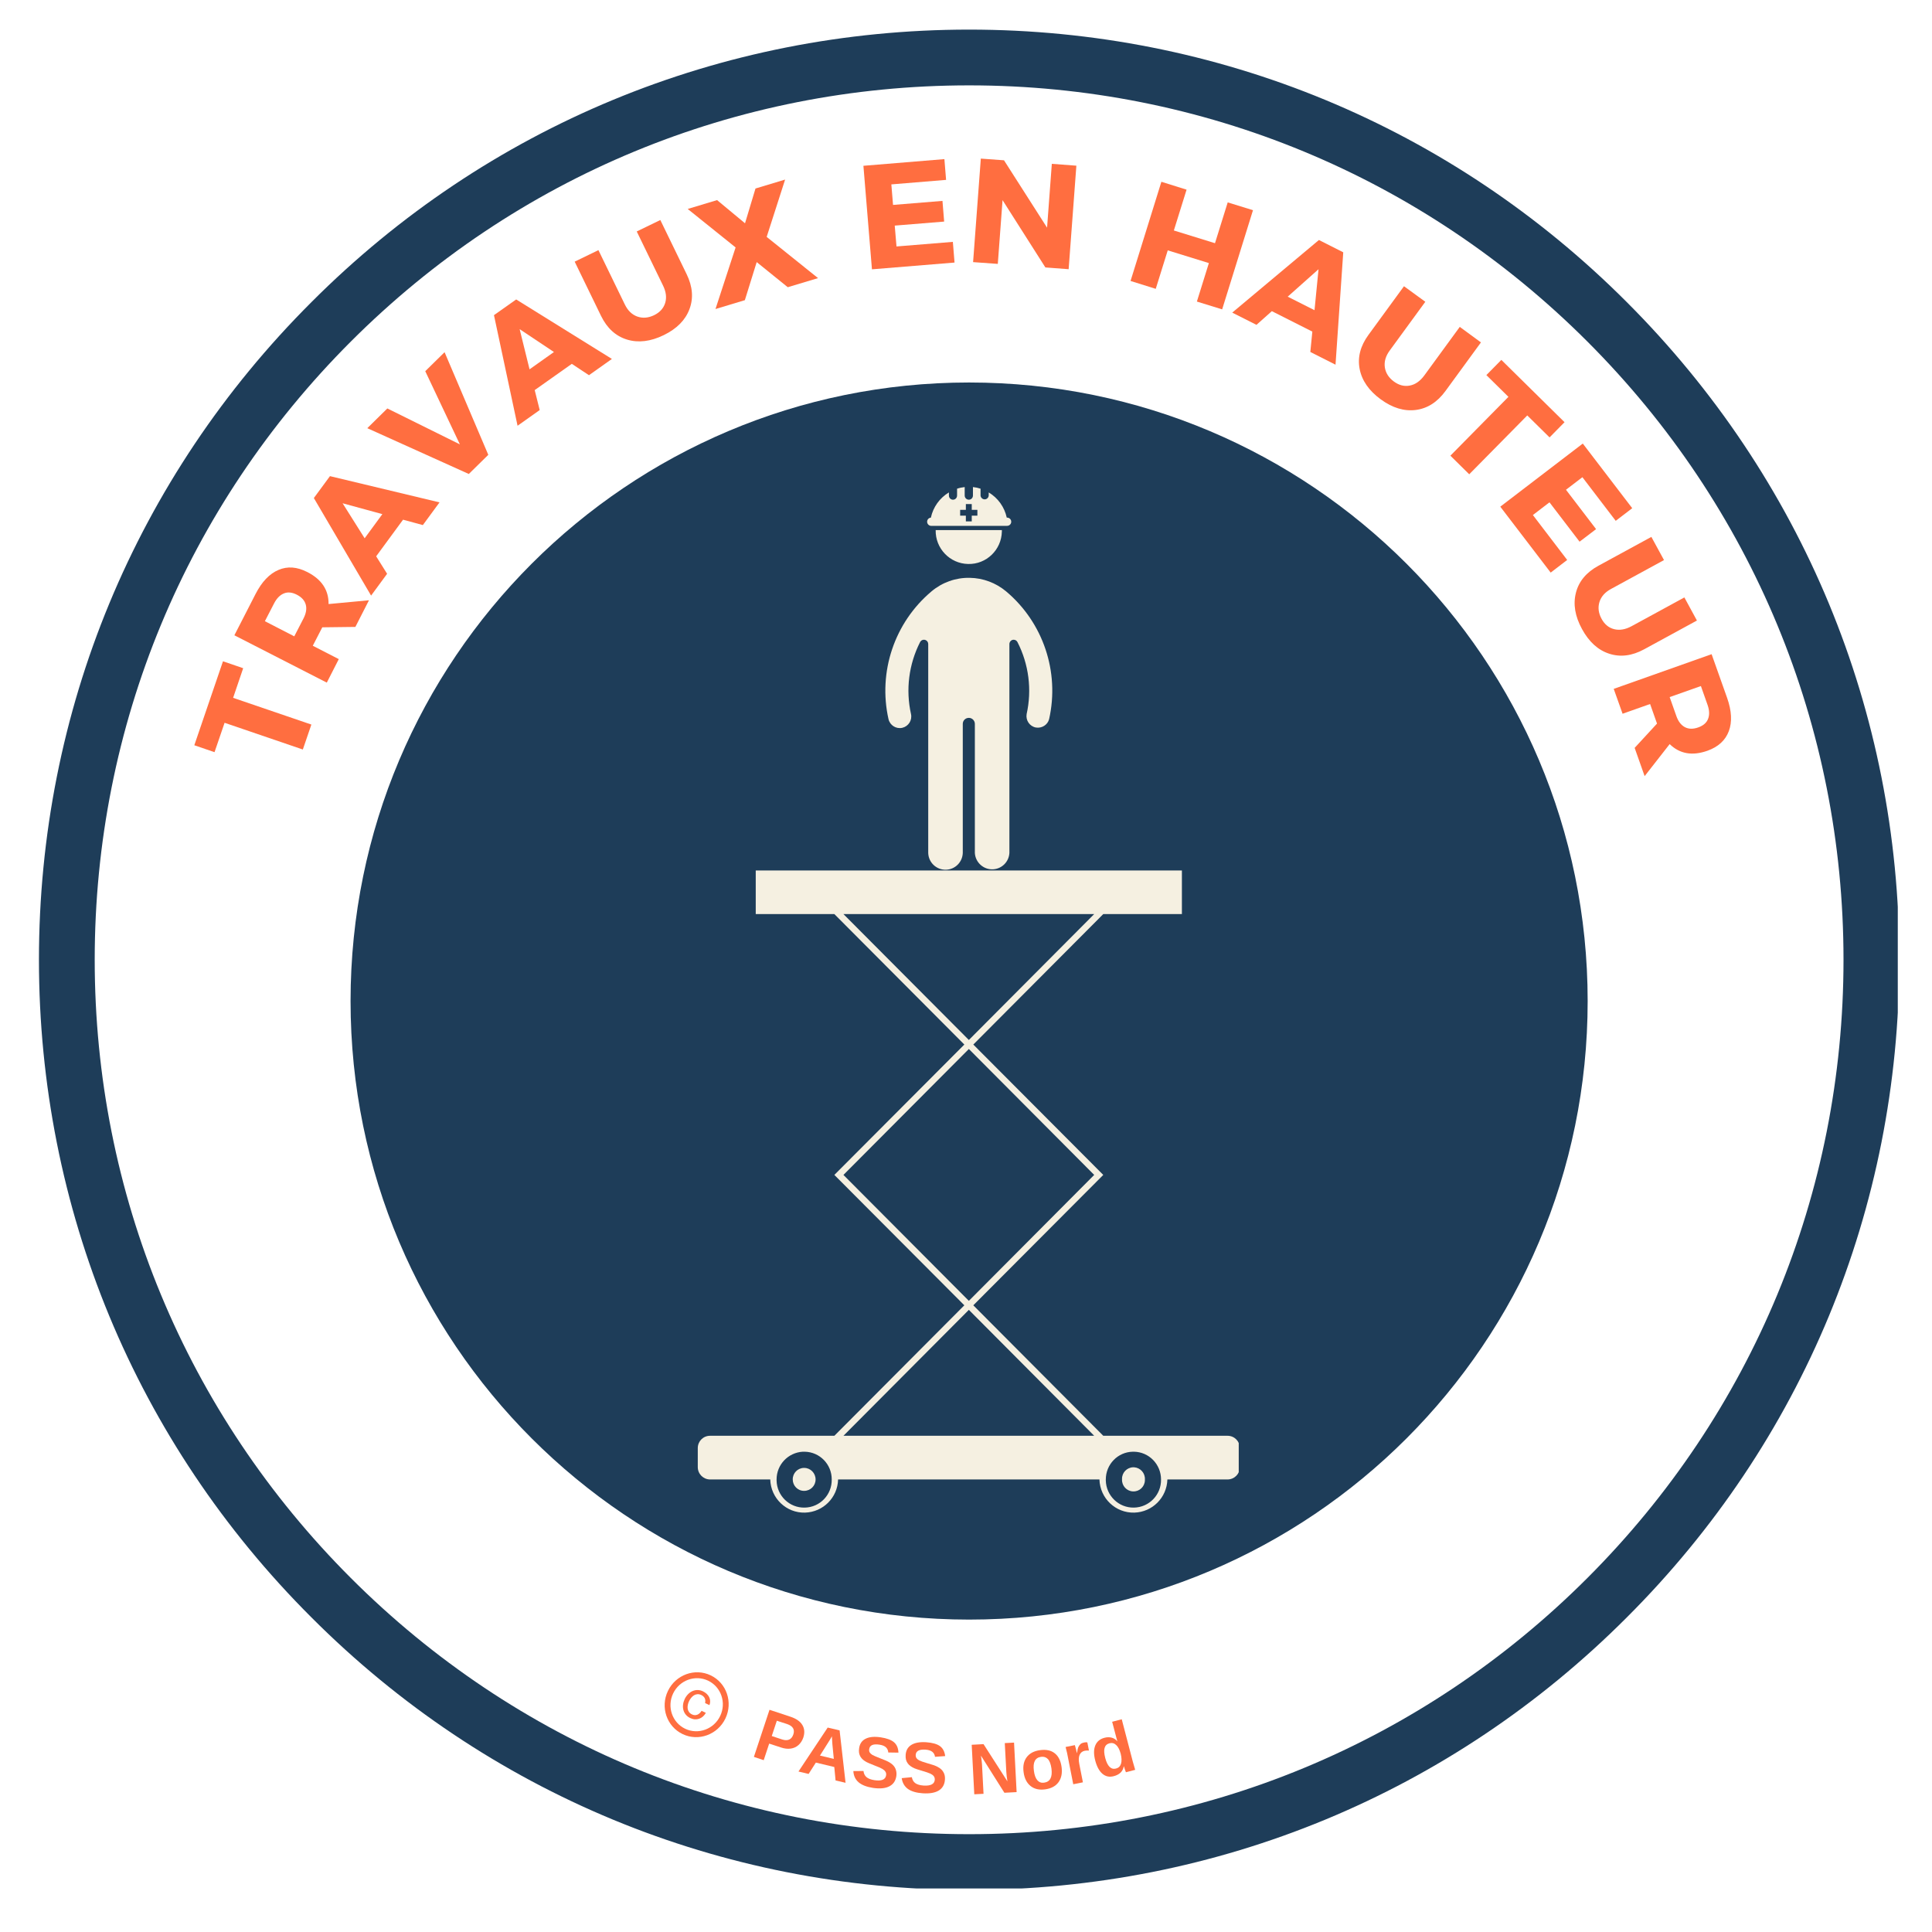 <svg xmlns="http://www.w3.org/2000/svg" xmlns:xlink="http://www.w3.org/1999/xlink" width="500" zoomAndPan="magnify" viewBox="0 0 375 375" height="500" preserveAspectRatio="xMidYMid meet" version="1.0"><defs><g/><clipPath id="7efbc75268"><path d="M 7.559 5.746 L 369 5.746 L 369 367 L 7.559 367 Z M 7.559 5.746 " clip-rule="nonzero"/></clipPath><clipPath id="79f72a5ea6"><path d="M 188.105 366.836 C 139.902 366.836 94.512 348.074 60.453 313.941 C 26.32 279.883 7.559 234.492 7.559 186.289 C 7.559 138.086 26.32 92.699 60.453 58.641 C 94.512 24.508 139.902 5.746 188.105 5.746 C 236.309 5.746 281.695 24.508 315.758 58.641 C 349.887 92.77 368.648 138.086 368.648 186.289 C 368.648 234.492 349.887 279.883 315.758 313.941 C 281.695 348.074 236.309 366.836 188.105 366.836 M 188.105 16.57 C 142.789 16.57 100.141 34.25 68.102 66.289 C 36.062 98.328 18.383 140.973 18.383 186.289 C 18.383 231.605 36.062 274.254 68.102 306.293 C 100.141 338.332 142.789 356.012 188.105 356.012 C 233.422 356.012 276.066 338.332 308.105 306.293 C 340.145 274.254 357.824 231.605 357.824 186.289 C 357.824 140.973 340.145 98.328 308.105 66.289 C 276.066 34.25 233.422 16.57 188.105 16.57 " clip-rule="nonzero"/></clipPath><clipPath id="4750d747df"><path d="M 68.043 74.242 L 308.164 74.242 L 308.164 314.363 L 68.043 314.363 Z M 68.043 74.242 " clip-rule="nonzero"/></clipPath><clipPath id="9bd34d268c"><path d="M 188.105 74.242 C 121.797 74.242 68.043 127.996 68.043 194.305 C 68.043 260.613 121.797 314.363 188.105 314.363 C 254.414 314.363 308.164 260.613 308.164 194.305 C 308.164 127.996 254.414 74.242 188.105 74.242 " clip-rule="nonzero"/></clipPath><clipPath id="6c096ec3f7"><path d="M 129 324 L 142 324 L 142 338 L 129 338 Z M 129 324 " clip-rule="nonzero"/></clipPath><clipPath id="da5a08bb81"><path d="M 132.629 321.961 L 144.133 327.461 L 137.988 340.316 L 126.484 334.816 Z M 132.629 321.961 " clip-rule="nonzero"/></clipPath><clipPath id="50cf3048c1"><path d="M 132.629 321.961 L 144.133 327.461 L 137.988 340.316 L 126.484 334.816 Z M 132.629 321.961 " clip-rule="nonzero"/></clipPath><clipPath id="b03e1cf6cf"><path d="M 132.629 321.961 L 144.133 327.461 L 137.988 340.316 L 126.484 334.816 Z M 132.629 321.961 " clip-rule="nonzero"/></clipPath><clipPath id="e47e5550f8"><path d="M 135.438 94 L 240.438 94 L 240.438 294 L 135.438 294 Z M 135.438 94 " clip-rule="nonzero"/></clipPath></defs><rect x="-37.5" width="450" fill="#ffffff" y="-37.5" height="450" fill-opacity="1"/><rect x="-37.5" width="450" fill="#ffffff" y="-37.5" height="450" fill-opacity="1"/><rect x="-37.5" width="450" fill="#ffffff" y="-37.5" height="450" fill-opacity="1"/><g clip-path="url(#7efbc75268)"><g clip-path="url(#79f72a5ea6)"><path fill="#1e3d59" d="M 7.559 5.746 L 368.359 5.746 L 368.359 366.547 L 7.559 366.547 Z M 7.559 5.746 " fill-opacity="1" fill-rule="nonzero"/></g></g><g fill="#ff6e40" fill-opacity="1"><g transform="translate(56.764, 151.371)"><g><path d="M -9.562 -21.672 L -11.516 -15.922 L 3.672 -10.734 L 2.016 -5.891 L -13.172 -11.078 L -15.125 -5.375 L -19.047 -6.719 L -13.484 -23.016 Z M -9.562 -21.672 "/></g></g></g><g fill="#ff6e40" fill-opacity="1"><g transform="translate(62.509, 134.293)"><g><path d="M 6.469 -12.609 L 0.047 -12.531 L -0.016 -12.406 L -1.797 -8.953 L 3.25 -6.359 L 0.922 -1.797 L -17.016 -10.984 L -12.906 -19 C -11.688 -21.375 -10.203 -22.93 -8.453 -23.672 C -6.711 -24.422 -4.844 -24.281 -2.844 -23.25 C -0.07 -21.832 1.297 -19.766 1.266 -17.047 L 9.109 -17.781 Z M -5.391 -10.781 L -3.609 -14.234 C -3.098 -15.223 -2.945 -16.117 -3.156 -16.922 C -3.375 -17.734 -3.953 -18.379 -4.891 -18.859 C -5.816 -19.336 -6.656 -19.422 -7.406 -19.109 C -8.164 -18.805 -8.801 -18.16 -9.312 -17.172 L -11.094 -13.719 Z M -5.391 -10.781 "/></g></g></g><g fill="#ff6e40" fill-opacity="1"><g transform="translate(72.107, 115.496)"><g><path d="M 6.125 -14.625 L 0.906 -7.516 L 3.031 -4.125 L -0.078 0.109 L -11.188 -18.828 L -8.062 -23.078 L 13.203 -17.984 L 9.969 -13.578 Z M 2.109 -15.703 L -5.609 -17.812 L -1.328 -11.016 Z M 2.109 -15.703 "/></g></g></g><g fill="#ff6e40" fill-opacity="1"><g transform="translate(85.433, 97.469)"><g><path d="M 9.344 -9.188 L 5.562 -5.469 L -14.141 -14.359 L -10.25 -18.188 L 3.828 -11.219 L -2.891 -25.422 L 0.859 -29.109 Z M 9.344 -9.188 "/></g></g></g><g fill="#ff6e40" fill-opacity="1"><g transform="translate(100.567, 82.561)"><g><path d="M 10.422 -11.938 L 3.219 -6.844 L 4.188 -2.969 L -0.109 0.078 L -4.688 -21.391 L -0.375 -24.438 L 18.203 -12.891 L 13.75 -9.734 Z M 6.953 -14.234 L 0.297 -18.672 L 2.219 -10.875 Z M 6.953 -14.234 "/></g></g></g><g fill="#ff6e40" fill-opacity="1"><g transform="translate(118.857, 69.645)"><g><path d="M 9.312 -26.938 L 14.422 -16.422 C 15.586 -14.023 15.77 -11.766 14.969 -9.641 C 14.176 -7.516 12.508 -5.832 9.969 -4.594 C 7.414 -3.352 5.039 -3.066 2.844 -3.734 C 0.645 -4.41 -1.035 -5.945 -2.203 -8.344 L -7.312 -18.859 L -2.703 -21.094 L 2.406 -10.578 C 2.988 -9.367 3.801 -8.578 4.844 -8.203 C 5.895 -7.836 6.984 -7.926 8.109 -8.469 C 9.211 -9.008 9.926 -9.797 10.25 -10.828 C 10.57 -11.859 10.438 -12.984 9.844 -14.203 L 4.734 -24.719 Z M 9.312 -26.938 "/></g></g></g><g fill="#ff6e40" fill-opacity="1"><g transform="translate(138.733, 60.028)"><g><path d="M 10.078 -14.047 L 20.047 -6.047 L 14.172 -4.281 L 8.141 -9.156 L 5.844 -1.766 L 0.141 -0.047 L 4.047 -12 L -5.25 -19.469 L 0.453 -21.188 L 5.875 -16.688 L 7.906 -23.438 L 13.656 -25.172 Z M 10.078 -14.047 "/></g></g></g><g fill="#ff6e40" fill-opacity="1"><g transform="translate(159.84, 54.112)"><g/></g></g><g fill="#ff6e40" fill-opacity="1"><g transform="translate(167.229, 52.446)"><g><path d="M 16.406 -17.531 L 5.781 -16.656 L 6.109 -12.672 L 15.703 -13.453 L 16.031 -9.438 L 6.438 -8.656 L 6.781 -4.609 L 17.719 -5.5 L 18.047 -1.484 L 2.016 -0.172 L 0.359 -20.266 L 16.078 -21.562 Z M 16.406 -17.531 "/></g></g></g><g fill="#ff6e40" fill-opacity="1"><g transform="translate(186.861, 50.722)"><g><path d="M 20.562 1.531 L 16.047 1.188 L 7.734 -11.875 L 6.812 0.5 L 2.016 0.156 L 3.516 -19.938 L 8.016 -19.609 L 16.375 -6.531 L 17.297 -18.922 L 22.062 -18.562 Z M 20.562 1.531 "/></g></g></g><g fill="#ff6e40" fill-opacity="1"><g transform="translate(210.112, 52.949)"><g/></g></g><g fill="#ff6e40" fill-opacity="1"><g transform="translate(217.517, 53.939)"><g><path d="M 19.703 6.109 L 14.797 4.594 L 17.125 -2.875 L 9.141 -5.344 L 6.812 2.125 L 1.922 0.594 L 7.906 -18.656 L 12.797 -17.125 L 10.328 -9.203 L 18.312 -6.734 L 20.781 -14.656 L 25.688 -13.141 Z M 19.703 6.109 "/></g></g></g><g fill="#ff6e40" fill-opacity="1"><g transform="translate(239.302, 60.74)"><g><path d="M 15.422 3.625 L 7.562 -0.344 L 4.578 2.312 L -0.125 -0.062 L 16.703 -14.156 L 21.422 -11.766 L 19.922 10.047 L 15.031 7.578 Z M 15.844 -0.531 L 16.625 -8.484 L 10.641 -3.156 Z M 15.844 -0.531 "/></g></g></g><g fill="#ff6e40" fill-opacity="1"><g transform="translate(259.278, 70.854)"><g><path d="M 28.172 -4.391 L 21.281 5.047 C 19.707 7.203 17.789 8.426 15.531 8.719 C 13.27 9.008 11 8.32 8.719 6.656 C 6.426 4.977 5.062 3.008 4.625 0.75 C 4.195 -1.5 4.77 -3.703 6.344 -5.859 L 13.234 -15.297 L 17.375 -12.281 L 10.484 -2.844 C 9.68 -1.758 9.359 -0.664 9.516 0.438 C 9.68 1.539 10.27 2.461 11.281 3.203 C 12.27 3.93 13.297 4.191 14.359 3.984 C 15.422 3.785 16.359 3.133 17.172 2.031 L 24.062 -7.406 Z M 28.172 -4.391 "/></g></g></g><g fill="#ff6e40" fill-opacity="1"><g transform="translate(277.098, 84.088)"><g><path d="M 23.672 0.812 L 19.344 -3.453 L 8.078 7.969 L 4.422 4.359 L 15.688 -7.062 L 11.406 -11.281 L 14.312 -14.234 L 26.578 -2.141 Z M 23.672 0.812 "/></g></g></g><g fill="#ff6e40" fill-opacity="1"><g transform="translate(289.986, 96.75)"><g><path d="M 23.625 4.344 L 17.156 -4.125 L 13.969 -1.688 L 19.812 5.953 L 16.609 8.391 L 10.766 0.75 L 7.547 3.219 L 14.203 11.938 L 11 14.391 L 1.219 1.594 L 17.234 -10.656 L 26.828 1.891 Z M 23.625 4.344 "/></g></g></g><g fill="#ff6e40" fill-opacity="1"><g transform="translate(302.029, 112.383)"><g><path d="M 27.344 8.062 L 17.078 13.656 C 14.734 14.926 12.477 15.207 10.312 14.5 C 8.156 13.801 6.398 12.211 5.047 9.734 C 3.68 7.242 3.285 4.883 3.859 2.656 C 4.43 0.438 5.891 -1.305 8.234 -2.578 L 18.5 -8.172 L 20.953 -3.672 L 10.688 1.922 C 9.508 2.555 8.754 3.406 8.422 4.469 C 8.098 5.539 8.234 6.625 8.828 7.719 C 9.41 8.801 10.223 9.473 11.266 9.734 C 12.316 10.004 13.441 9.816 14.641 9.172 L 24.906 3.578 Z M 27.344 8.062 "/></g></g></g><g fill="#ff6e40" fill-opacity="1"><g transform="translate(312.55, 131.804)"><g><path d="M 4.734 13.359 L 9.078 8.641 L 9.031 8.516 L 7.734 4.844 L 2.391 6.734 L 0.672 1.906 L 19.672 -4.828 L 22.688 3.672 C 23.57 6.18 23.68 8.328 23.016 10.109 C 22.348 11.898 20.957 13.172 18.844 13.922 C 15.914 14.953 13.477 14.52 11.531 12.625 L 6.672 18.844 Z M 11.531 3.5 L 12.828 7.172 C 13.191 8.211 13.738 8.93 14.469 9.328 C 15.207 9.723 16.07 9.742 17.062 9.391 C 18.051 9.047 18.691 8.492 18.984 7.734 C 19.285 6.973 19.254 6.07 18.891 5.031 L 17.594 1.359 Z M 11.531 3.5 "/></g></g></g><g clip-path="url(#4750d747df)"><g clip-path="url(#9bd34d268c)"><path fill="#1e3d59" d="M 68.043 74.242 L 308.164 74.242 L 308.164 314.363 L 68.043 314.363 Z M 68.043 74.242 " fill-opacity="1" fill-rule="nonzero"/></g></g><g clip-path="url(#6c096ec3f7)"><g clip-path="url(#da5a08bb81)"><g clip-path="url(#50cf3048c1)"><g clip-path="url(#b03e1cf6cf)"><path fill="#ff6e40" d="M 132.496 336.586 C 129.414 335.113 128.133 331.363 129.641 328.219 C 131.145 325.07 134.863 323.711 137.945 325.184 C 141.027 326.656 142.309 330.406 140.805 333.555 C 139.301 336.703 135.578 338.059 132.496 336.586 Z M 132.992 335.551 C 135.512 336.754 138.559 335.645 139.789 333.07 C 141.02 330.492 139.973 327.426 137.449 326.219 C 134.93 325.016 131.883 326.125 130.652 328.703 C 129.422 331.277 130.469 334.344 132.992 335.551 Z M 136.859 330.562 C 136.895 330.402 136.906 330.246 136.902 330.098 C 136.895 329.945 136.863 329.805 136.805 329.664 C 136.746 329.531 136.664 329.41 136.551 329.297 C 136.441 329.184 136.301 329.086 136.121 329 C 135.867 328.879 135.617 328.824 135.379 328.844 C 135.141 328.859 134.922 328.926 134.715 329.047 C 134.516 329.172 134.332 329.328 134.168 329.531 C 134 329.73 133.859 329.945 133.75 330.184 C 133.637 330.418 133.555 330.664 133.504 330.918 C 133.453 331.172 133.445 331.41 133.473 331.645 C 133.508 331.883 133.594 332.098 133.73 332.293 C 133.867 332.488 134.062 332.648 134.32 332.77 C 134.512 332.859 134.695 332.91 134.871 332.91 C 135.047 332.91 135.215 332.879 135.379 332.812 C 135.539 332.746 135.684 332.645 135.816 332.516 C 135.953 332.387 136.07 332.238 136.176 332.066 L 137.004 332.461 C 136.844 332.75 136.652 332.988 136.43 333.184 C 136.207 333.375 135.961 333.52 135.695 333.609 C 135.43 333.703 135.152 333.738 134.859 333.719 C 134.57 333.699 134.277 333.617 133.984 333.477 C 133.621 333.305 133.332 333.082 133.109 332.809 C 132.883 332.535 132.73 332.23 132.645 331.902 C 132.559 331.57 132.535 331.223 132.582 330.855 C 132.625 330.492 132.734 330.133 132.902 329.777 C 133.07 329.426 133.281 329.121 133.539 328.855 C 133.793 328.59 134.078 328.391 134.391 328.25 C 134.699 328.109 135.035 328.035 135.387 328.035 C 135.742 328.035 136.102 328.121 136.461 328.293 C 136.73 328.426 136.969 328.586 137.172 328.773 C 137.375 328.969 137.535 329.18 137.648 329.41 C 137.762 329.645 137.824 329.891 137.84 330.152 C 137.852 330.414 137.809 330.688 137.707 330.965 Z M 136.859 330.562 " fill-opacity="1" fill-rule="nonzero"/></g></g></g></g><g clip-path="url(#e47e5550f8)"><path fill="#f5f0e1" d="M 156.035 284.922 C 154.82 284.938 153.852 285.945 153.871 287.164 C 153.871 288.387 154.855 289.391 156.086 289.375 C 157.32 289.375 158.305 288.387 158.305 287.164 C 158.305 285.93 157.32 284.922 156.105 284.922 C 156.07 284.922 156.051 284.922 156.035 284.922 Z M 219.953 284.797 C 218.719 284.832 217.75 285.859 217.785 287.078 C 217.785 287.113 217.785 287.129 217.785 287.164 C 217.734 288.387 218.684 289.43 219.898 289.48 C 221.133 289.551 222.172 288.598 222.223 287.359 C 222.223 287.289 222.223 287.238 222.223 287.164 C 222.293 285.93 221.359 284.887 220.129 284.797 C 220.109 284.797 220.074 284.797 220.039 284.797 C 220.004 284.797 219.969 284.797 219.953 284.797 Z M 156.191 281.777 C 159.117 281.828 161.457 284.23 161.438 287.164 C 161.492 290.133 159.152 292.574 156.191 292.625 C 153.234 292.695 150.789 290.328 150.734 287.359 C 150.734 287.289 150.734 287.238 150.734 287.164 C 150.734 284.305 152.953 281.953 155.805 281.777 C 155.93 281.777 156.07 281.777 156.191 281.777 Z M 219.883 281.777 C 219.953 281.777 220.039 281.777 220.109 281.777 C 223.031 281.828 225.355 284.23 225.355 287.164 C 225.41 290.133 223.051 292.574 220.094 292.625 C 217.137 292.68 214.707 290.328 214.637 287.359 C 214.637 287.289 214.637 287.219 214.637 287.164 C 214.637 284.23 216.961 281.828 219.883 281.777 Z M 188.055 254.242 L 212.383 278.684 L 163.711 278.684 Z M 188.055 203.609 L 212.383 228.051 L 188.055 252.492 L 163.711 228.051 Z M 163.711 177.422 L 212.383 177.422 L 188.055 201.859 Z M 146.688 168.957 L 146.688 177.422 L 161.949 177.422 L 187.176 202.746 L 161.949 228.051 L 187.176 253.359 L 161.949 278.684 L 137.816 278.684 C 136.496 278.684 135.438 279.742 135.438 281.07 L 135.438 284.762 C 135.438 286.086 136.496 287.148 137.816 287.164 L 149.504 287.164 C 149.609 290.824 152.637 293.703 156.262 293.598 C 159.766 293.492 162.582 290.684 162.672 287.164 L 213.402 287.164 C 213.508 290.824 216.539 293.703 220.18 293.598 C 223.684 293.492 226.484 290.684 226.59 287.164 L 238.277 287.164 C 239.598 287.148 240.652 286.086 240.652 284.781 C 240.652 284.781 240.652 284.781 240.652 284.762 L 240.652 281.07 C 240.652 279.762 239.598 278.684 238.277 278.684 L 214.145 278.684 L 188.918 253.359 L 214.145 228.051 L 188.918 202.746 L 214.145 177.422 L 229.406 177.422 L 229.406 168.957 Z M 188.215 112.156 C 185.504 112.105 182.879 113.039 180.801 114.789 C 173.621 120.832 170.398 130.395 172.457 139.586 C 172.742 140.785 173.938 141.547 175.152 141.262 C 176.332 140.98 177.09 139.797 176.824 138.594 C 175.77 133.875 176.402 128.926 178.586 124.633 C 178.797 124.227 179.289 124.051 179.711 124.262 C 179.992 124.402 180.168 124.688 180.168 125.023 L 180.168 165.578 C 180.238 167.438 181.789 168.883 183.652 168.812 C 185.414 168.742 186.805 167.328 186.875 165.578 L 186.875 140.504 C 186.875 139.848 187.402 139.336 188.055 139.336 C 188.688 139.336 189.219 139.867 189.219 140.504 L 189.219 165.578 C 189.34 167.438 190.941 168.848 192.789 168.727 C 194.48 168.621 195.816 167.277 195.922 165.578 L 195.922 125.023 C 195.922 124.562 196.293 124.172 196.75 124.172 C 197.066 124.172 197.352 124.352 197.492 124.633 C 199.691 128.926 200.324 133.875 199.27 138.594 C 199.059 139.812 199.848 140.98 201.062 141.211 C 202.207 141.402 203.336 140.715 203.633 139.586 C 205.695 130.395 202.473 120.832 195.289 114.789 C 193.301 113.129 190.801 112.191 188.215 112.156 Z M 181.613 102.895 C 181.543 106.449 184.359 109.398 187.914 109.469 C 191.453 109.559 194.391 106.73 194.461 103.16 C 194.461 103.074 194.461 102.984 194.461 102.895 Z M 187.473 97.844 L 188.617 97.844 L 188.617 98.957 L 189.711 98.957 L 189.711 100.086 L 188.617 100.086 L 188.617 101.199 L 187.473 101.199 L 187.473 100.086 L 186.363 100.086 L 186.363 98.957 L 187.473 98.957 Z M 187.246 94.539 C 186.754 94.59 186.242 94.695 185.766 94.855 L 185.766 96.18 C 185.766 96.641 185.414 96.992 184.973 96.992 C 184.535 96.992 184.184 96.641 184.184 96.18 L 184.184 95.578 C 182.387 96.656 181.121 98.426 180.68 100.477 C 180.238 100.512 179.922 100.898 179.957 101.34 C 179.992 101.711 180.293 102.031 180.68 102.066 L 195.414 102.066 C 195.852 102.102 196.242 101.766 196.277 101.34 C 196.312 100.898 195.996 100.512 195.555 100.477 C 195.52 100.457 195.465 100.457 195.414 100.477 C 194.973 98.426 193.707 96.656 191.91 95.578 L 191.91 96.18 C 191.875 96.621 191.504 96.957 191.066 96.922 C 190.68 96.887 190.359 96.586 190.324 96.18 L 190.324 94.855 C 189.852 94.695 189.359 94.59 188.848 94.539 L 188.848 96.18 C 188.848 96.641 188.496 96.992 188.055 96.992 C 187.613 96.992 187.246 96.641 187.246 96.18 L 187.246 94.539 " fill-opacity="1" fill-rule="nonzero"/></g><g fill="#ff6e40" fill-opacity="1"><g transform="translate(145.439, 340.713)"><g><path d="M 10.484 -3.453 C 10.285 -2.867 9.973 -2.383 9.547 -2 C 9.129 -1.625 8.629 -1.395 8.047 -1.312 C 7.461 -1.227 6.828 -1.301 6.141 -1.531 L 3.859 -2.281 L 2.797 0.938 L 0.891 0.297 L 3.922 -8.844 L 8.031 -7.484 C 9.125 -7.117 9.879 -6.586 10.297 -5.891 C 10.723 -5.191 10.785 -4.379 10.484 -3.453 Z M 8.547 -4.062 C 8.867 -5.02 8.461 -5.691 7.328 -6.078 L 5.344 -6.719 L 4.359 -3.75 L 6.391 -3.078 C 6.922 -2.91 7.367 -2.906 7.734 -3.062 C 8.109 -3.227 8.379 -3.562 8.547 -4.062 Z M 8.547 -4.062 "/></g></g></g><g fill="#ff6e40" fill-opacity="1"><g transform="translate(154.654, 343.773)"><g><path d="M 7.531 1.812 L 7.281 -0.797 L 3.703 -1.656 L 2.297 0.547 L 0.328 0.078 L 6 -8.453 L 8.312 -7.906 L 9.469 2.266 Z M 6.812 -6.766 L 6.734 -6.609 C 6.648 -6.453 6.551 -6.281 6.438 -6.094 C 6.332 -5.906 5.688 -4.879 4.5 -3.016 L 7.188 -2.375 L 6.906 -5.281 L 6.844 -6.234 Z M 6.812 -6.766 "/></g></g></g><g fill="#ff6e40" fill-opacity="1"><g transform="translate(164.854, 346.186)"><g><path d="M 9.125 -1.438 C 8.977 -0.5 8.52 0.16 7.75 0.547 C 6.977 0.941 5.926 1.039 4.594 0.844 C 3.375 0.656 2.445 0.297 1.812 -0.234 C 1.176 -0.773 0.832 -1.504 0.781 -2.422 L 2.75 -2.438 C 2.801 -1.926 3 -1.523 3.344 -1.234 C 3.688 -0.953 4.195 -0.758 4.875 -0.656 C 6.258 -0.445 7.016 -0.766 7.141 -1.609 C 7.18 -1.879 7.133 -2.113 7 -2.312 C 6.875 -2.508 6.676 -2.688 6.406 -2.844 C 6.133 -3.008 5.598 -3.242 4.797 -3.547 C 4.109 -3.816 3.629 -4.02 3.359 -4.156 C 3.098 -4.301 2.863 -4.457 2.656 -4.625 C 2.457 -4.801 2.289 -5 2.156 -5.219 C 2.031 -5.438 1.941 -5.68 1.891 -5.953 C 1.848 -6.223 1.852 -6.531 1.906 -6.875 C 2.031 -7.738 2.453 -8.348 3.172 -8.703 C 3.891 -9.066 4.867 -9.156 6.109 -8.969 C 7.285 -8.789 8.141 -8.473 8.672 -8.016 C 9.211 -7.555 9.5 -6.883 9.531 -6 L 7.562 -6.031 C 7.531 -6.445 7.379 -6.781 7.109 -7.031 C 6.836 -7.289 6.422 -7.461 5.859 -7.547 C 4.641 -7.734 3.973 -7.453 3.859 -6.703 C 3.816 -6.453 3.848 -6.234 3.953 -6.047 C 4.066 -5.867 4.238 -5.707 4.469 -5.562 C 4.707 -5.426 5.195 -5.211 5.938 -4.922 C 6.82 -4.598 7.445 -4.32 7.812 -4.094 C 8.188 -3.863 8.473 -3.617 8.672 -3.359 C 8.867 -3.109 9.004 -2.82 9.078 -2.5 C 9.16 -2.188 9.176 -1.832 9.125 -1.438 Z M 9.125 -1.438 "/></g></g></g><g fill="#ff6e40" fill-opacity="1"><g transform="translate(174.442, 347.621)"><g><path d="M 8.969 -2.188 C 8.906 -1.238 8.504 -0.535 7.766 -0.078 C 7.023 0.367 5.977 0.547 4.625 0.453 C 3.406 0.367 2.457 0.086 1.781 -0.391 C 1.113 -0.879 0.711 -1.578 0.578 -2.484 L 2.547 -2.672 C 2.641 -2.148 2.867 -1.758 3.234 -1.5 C 3.598 -1.25 4.117 -1.098 4.797 -1.047 C 6.203 -0.953 6.938 -1.332 7 -2.188 C 7.008 -2.457 6.941 -2.688 6.797 -2.875 C 6.648 -3.062 6.43 -3.223 6.141 -3.359 C 5.859 -3.492 5.305 -3.68 4.484 -3.922 C 3.773 -4.129 3.285 -4.289 3.016 -4.406 C 2.742 -4.531 2.5 -4.672 2.281 -4.828 C 2.062 -4.984 1.879 -5.164 1.734 -5.375 C 1.586 -5.582 1.477 -5.816 1.406 -6.078 C 1.344 -6.348 1.32 -6.656 1.344 -7 C 1.406 -7.875 1.773 -8.52 2.453 -8.938 C 3.141 -9.363 4.102 -9.535 5.344 -9.453 C 6.539 -9.367 7.426 -9.117 8 -8.703 C 8.57 -8.285 8.91 -7.641 9.016 -6.766 L 7.047 -6.625 C 6.984 -7.051 6.801 -7.379 6.5 -7.609 C 6.207 -7.836 5.773 -7.973 5.203 -8.016 C 3.984 -8.098 3.348 -7.758 3.297 -7 C 3.285 -6.75 3.336 -6.535 3.453 -6.359 C 3.578 -6.191 3.758 -6.047 4 -5.922 C 4.238 -5.797 4.742 -5.617 5.516 -5.391 C 6.43 -5.141 7.082 -4.914 7.469 -4.719 C 7.852 -4.52 8.156 -4.301 8.375 -4.062 C 8.594 -3.82 8.754 -3.547 8.859 -3.234 C 8.961 -2.922 9 -2.57 8.969 -2.188 Z M 8.969 -2.188 "/></g></g></g><g fill="#ff6e40" fill-opacity="1"><g transform="translate(184.01, 348.188)"><g/></g></g><g fill="#ff6e40" fill-opacity="1"><g transform="translate(188.169, 348.317)"><g><path d="M 6.781 -0.344 L 2.234 -7.547 C 2.348 -6.828 2.414 -6.254 2.438 -5.828 L 2.734 -0.141 L 0.938 -0.047 L 0.438 -9.656 L 2.734 -9.781 L 7.375 -2.547 C 7.258 -3.223 7.188 -3.844 7.156 -4.406 L 6.859 -9.984 L 8.656 -10.078 L 9.156 -0.469 Z M 6.781 -0.344 "/></g></g></g><g fill="#ff6e40" fill-opacity="1"><g transform="translate(198.618, 347.735)"><g><path d="M 7.438 -4.734 C 7.594 -3.547 7.391 -2.566 6.828 -1.797 C 6.266 -1.035 5.398 -0.578 4.234 -0.422 C 3.086 -0.266 2.145 -0.484 1.406 -1.078 C 0.664 -1.68 0.219 -2.57 0.062 -3.75 C -0.102 -4.926 0.094 -5.895 0.656 -6.656 C 1.219 -7.414 2.082 -7.875 3.25 -8.031 C 4.445 -8.195 5.398 -7.992 6.109 -7.422 C 6.828 -6.859 7.27 -5.961 7.438 -4.734 Z M 5.469 -4.469 C 5.344 -5.344 5.109 -5.957 4.766 -6.312 C 4.43 -6.664 3.992 -6.805 3.453 -6.734 C 2.297 -6.578 1.832 -5.672 2.062 -4.016 C 2.164 -3.203 2.383 -2.598 2.719 -2.203 C 3.062 -1.805 3.5 -1.645 4.031 -1.719 C 5.207 -1.875 5.688 -2.789 5.469 -4.469 Z M 5.469 -4.469 "/></g></g></g><g fill="#ff6e40" fill-opacity="1"><g transform="translate(207.348, 346.51)"><g><path d="M 0.969 -0.188 L -0.125 -5.734 C -0.195 -6.129 -0.27 -6.457 -0.344 -6.719 C -0.414 -6.988 -0.473 -7.223 -0.516 -7.422 L 1.281 -7.781 C 1.312 -7.707 1.379 -7.469 1.484 -7.062 C 1.586 -6.656 1.648 -6.383 1.672 -6.25 L 1.703 -6.266 C 1.773 -6.805 1.863 -7.191 1.969 -7.422 C 2.082 -7.66 2.223 -7.852 2.391 -8 C 2.566 -8.145 2.801 -8.242 3.094 -8.297 C 3.344 -8.348 3.547 -8.352 3.703 -8.312 L 4.016 -6.734 C 3.691 -6.742 3.422 -6.727 3.203 -6.688 C 2.734 -6.594 2.398 -6.328 2.203 -5.891 C 2.016 -5.453 1.992 -4.863 2.141 -4.125 L 2.844 -0.562 Z M 0.969 -0.188 "/></g></g></g><g fill="#ff6e40" fill-opacity="1"><g transform="translate(212.964, 345.445)"><g><path d="M 5.578 -1.453 C 5.547 -1.523 5.484 -1.691 5.391 -1.953 C 5.297 -2.211 5.227 -2.426 5.188 -2.594 L 5.156 -2.578 C 4.977 -1.609 4.328 -0.977 3.203 -0.688 C 2.367 -0.469 1.641 -0.625 1.016 -1.156 C 0.398 -1.688 -0.062 -2.535 -0.375 -3.703 C -0.688 -4.891 -0.688 -5.867 -0.375 -6.641 C -0.062 -7.41 0.531 -7.91 1.406 -8.141 C 1.906 -8.273 2.367 -8.285 2.797 -8.172 C 3.223 -8.066 3.586 -7.832 3.891 -7.469 L 3.906 -7.469 L 3.594 -8.641 L 2.906 -11.25 L 4.766 -11.734 L 6.922 -3.484 C 7.035 -3.047 7.188 -2.523 7.375 -1.922 Z M 4.562 -5.047 C 4.352 -5.828 4.062 -6.391 3.688 -6.734 C 3.32 -7.086 2.891 -7.203 2.391 -7.078 C 1.891 -6.941 1.57 -6.641 1.438 -6.172 C 1.301 -5.711 1.344 -5.062 1.562 -4.219 C 1.988 -2.602 2.688 -1.922 3.656 -2.172 C 4.145 -2.297 4.469 -2.609 4.625 -3.109 C 4.781 -3.617 4.758 -4.266 4.562 -5.047 Z M 4.562 -5.047 "/></g></g></g><g fill="#ff6e40" fill-opacity="1"><g transform="translate(221.445, 343.154)"><g/></g></g><g fill="#ff6e40" fill-opacity="1"><g transform="translate(225.288, 341.919)"><g/></g></g></svg>
